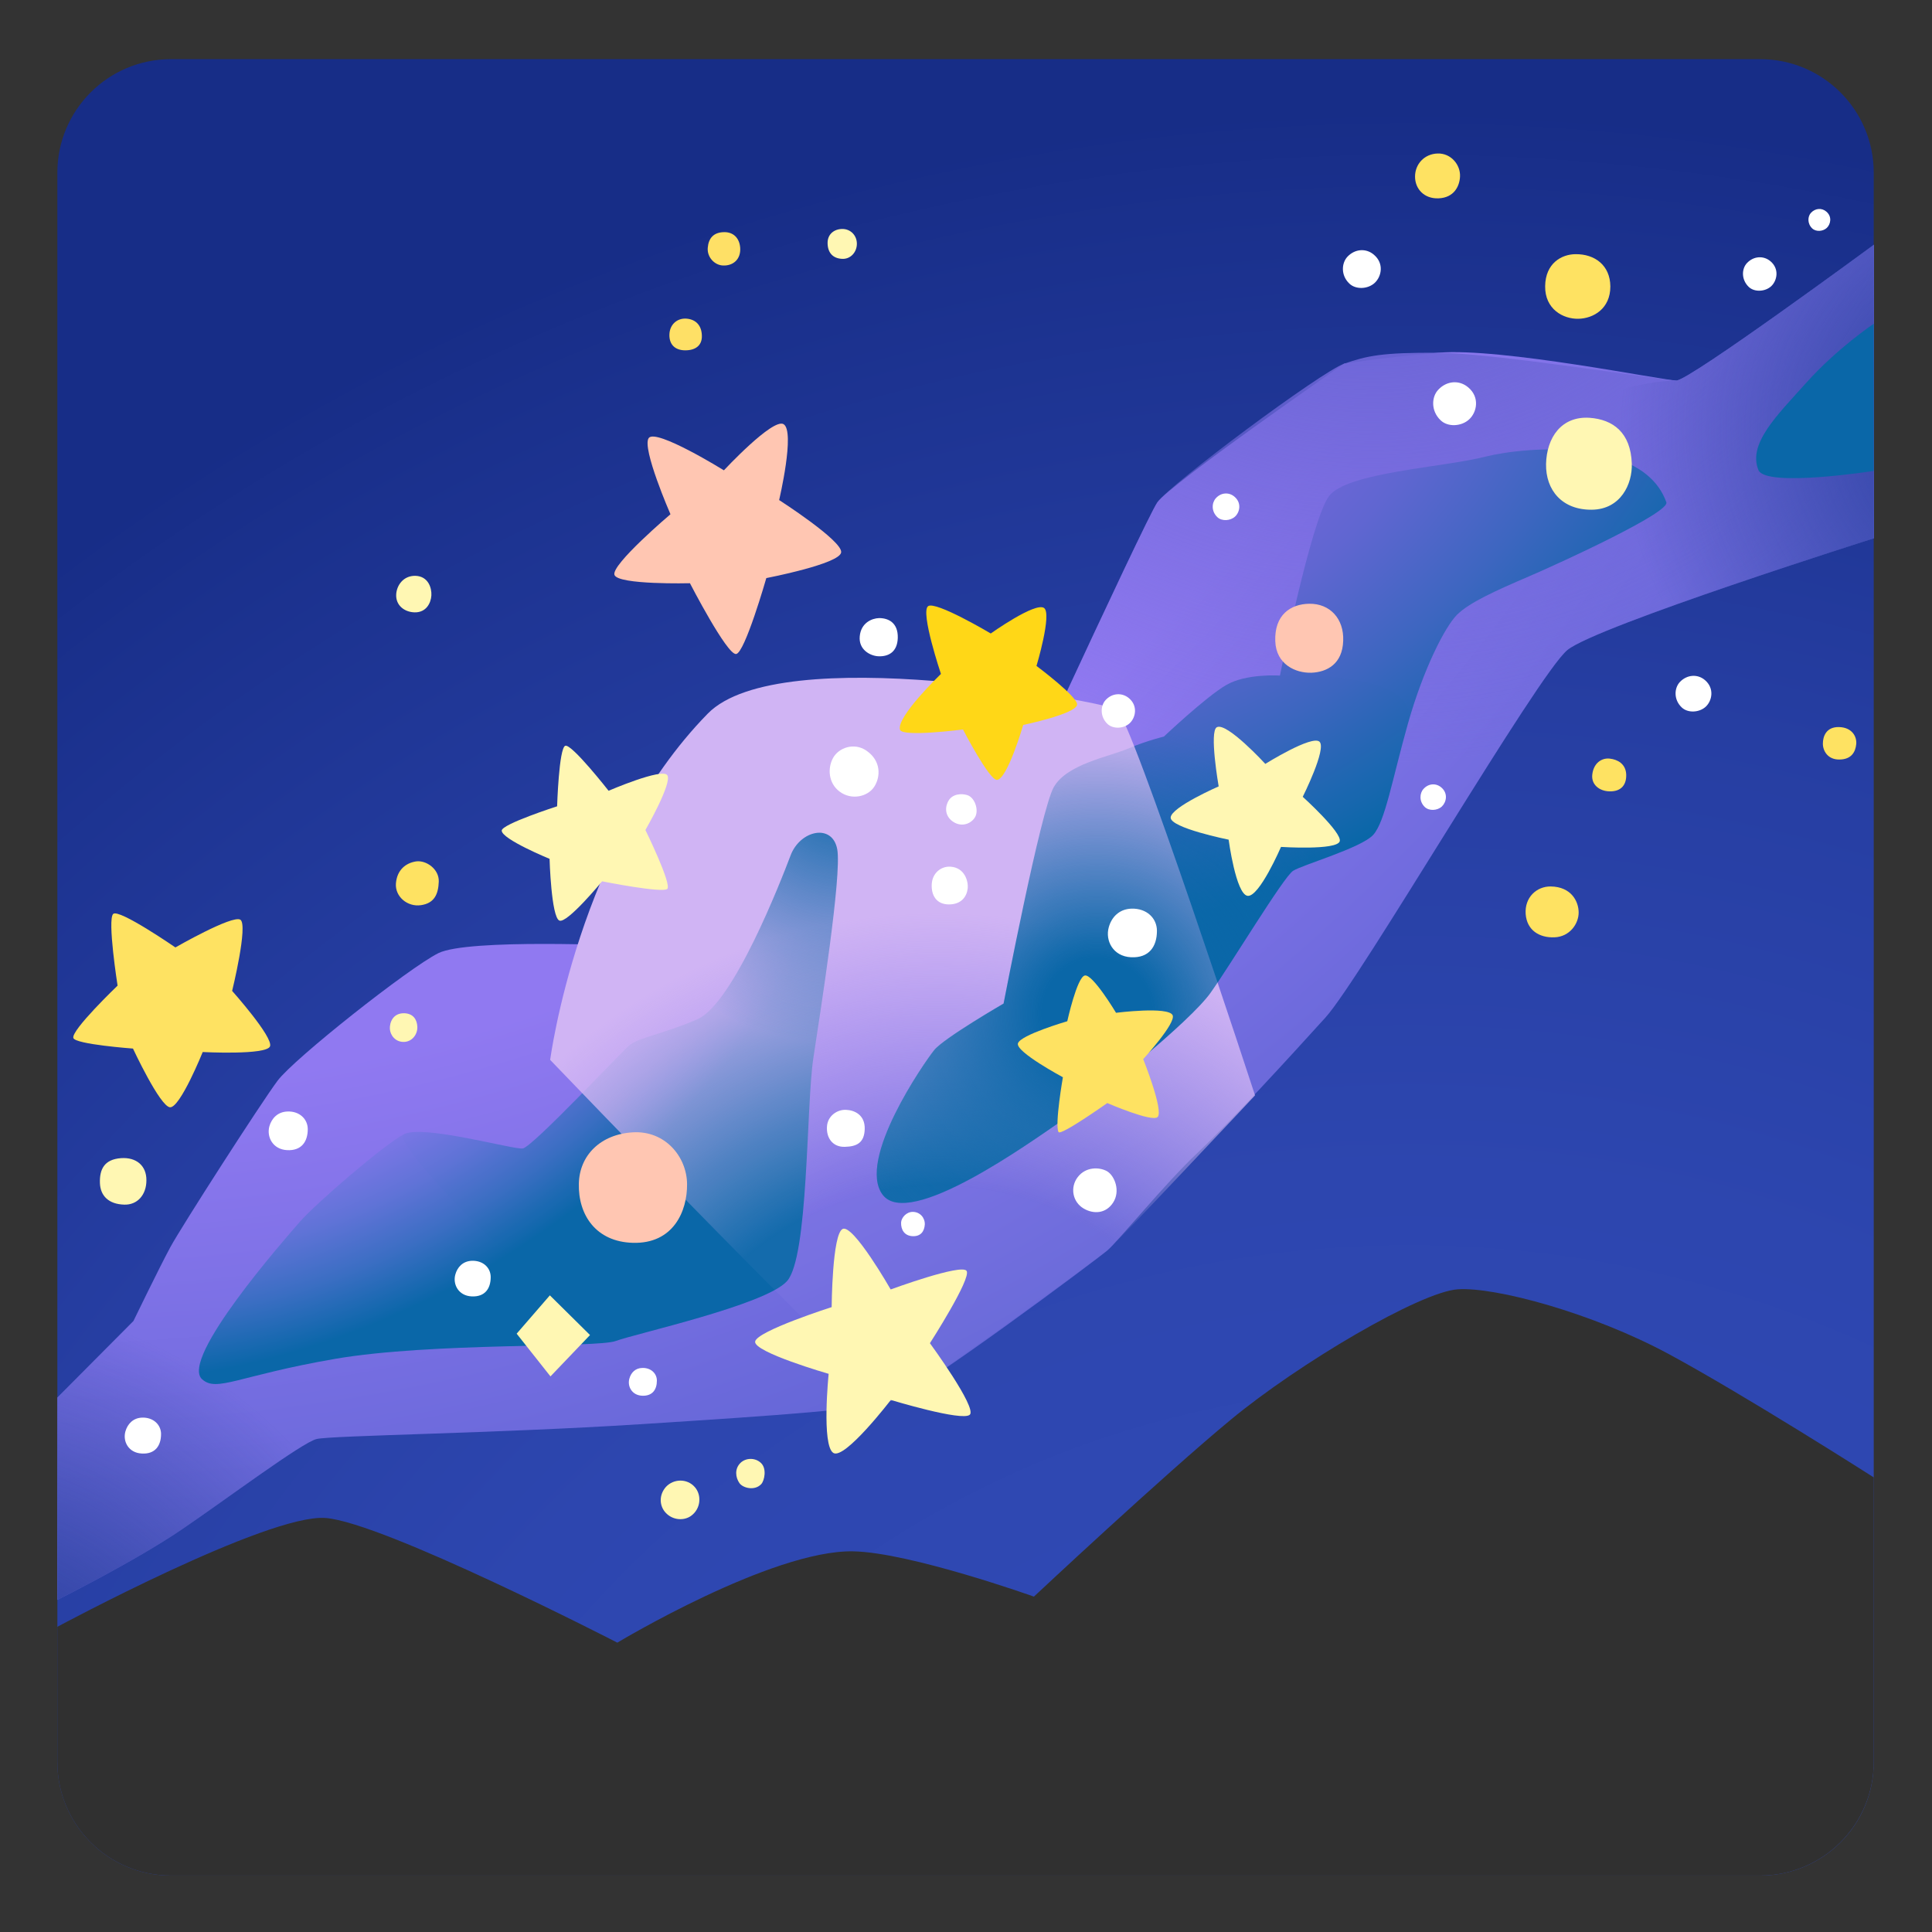<?xml version="1.0" encoding="utf-8"?>
<!-- Generator: Adobe Illustrator 24.1.2, SVG Export Plug-In . SVG Version: 6.00 Build 0)  -->
<svg version="1.1" id="Layer_2" xmlns="http://www.w3.org/2000/svg" xmlns:xlink="http://www.w3.org/1999/xlink" x="0px" y="0px"
	 viewBox="0 0 128 128" style="enable-background:new 0 0 128 128;" xml:space="preserve">
<rect x="0" y="0" width="128" height="128" fill="#333333" stroke="none"/>
<radialGradient id="SVGID_1_" cx="93.38" cy="155.825" r="148.696" gradientUnits="userSpaceOnUse">
	<stop  offset="0.334" style="stop-color:#3049B4"/>
	<stop  offset="0.525" style="stop-color:#2D46AF"/>
	<stop  offset="0.737" style="stop-color:#263EA2"/>
	<stop  offset="0.958" style="stop-color:#1A308C"/>
	<stop  offset="1" style="stop-color:#172D87"/>
</radialGradient>
<path style="fill:url(#SVGID_1_);" d="M116.62,124.26H11.32c-4.15,0-7.52-3.37-7.52-7.52V11.44c0-4.15,3.37-7.52,7.52-7.52h105.3
	c4.15,0,7.52,3.37,7.52,7.52v105.3C124.15,120.89,120.78,124.26,116.62,124.26z"/>
<path style="fill:#303030;" d="M3.8,107.78v8.96c0,4.15,3.37,7.52,7.52,7.52h105.3c4.15,0,7.52-3.37,7.52-7.52V97.88
	c0,0-8.54-5.45-13.58-8.17s-11.49-4.46-13.98-4.29c-2.49,0.17-10.52,4.9-15.04,8.64S68.5,105.78,68.5,105.78s-8.24-2.94-11.99-3
	c-5.41-0.09-15.61,6.05-15.61,6.05s-15.5-7.98-19.34-8.26S3.8,107.78,3.8,107.78z"/>
<radialGradient id="SVGID_2_" cx="2.927" cy="-32.044" r="137.842" gradientUnits="userSpaceOnUse">
	<stop  offset="0.756" style="stop-color:#9079F1"/>
	<stop  offset="1" style="stop-color:#6366D6"/>
</radialGradient>
<path style="fill:url(#SVGID_2_);" d="M3.81,105.99c0,0,5.16-2.57,8.22-4.65s7.96-5.75,8.94-6c0.98-0.24,11.87-0.37,21.42-0.98
	s14.93-0.98,16.77-1.59s13.47-9.3,14.2-9.92s3.79-4.41,6-6.49c2.2-2.08,6.12-6.37,8.45-8.94c2.33-2.57,14.08-22.77,16.04-24.36
	c1.96-1.59,20.31-7.4,20.31-7.4V16.21c0,0-12.23,9-13.09,9c-0.86,0-11.63-2.2-15.79-1.84c-4.16,0.37-6.24,0.73-6.24,0.73
	s-11.51,7.96-12.36,9.18S64.54,59.11,64.54,59.11l-23.01,3.55c0,0-10.53-0.49-12.49,0.49s-9.55,6.98-10.65,8.45
	c-1.1,1.47-6.37,9.67-7.1,11.02c-0.73,1.35-2.45,4.9-2.45,4.9l-5.04,5.07V105.99z"/>
<radialGradient id="SVGID_3_" cx="90.911" cy="1.235" r="52.806" gradientUnits="userSpaceOnUse">
	<stop  offset="0.388" style="stop-color:#6D66D7"/>
	<stop  offset="0.936" style="stop-color:#6D66D7;stop-opacity:0"/>
</radialGradient>
<path style="fill:url(#SVGID_3_);" d="M3.81,105.99c0,0,5.16-2.57,8.22-4.65s7.96-5.75,8.94-6c0.98-0.24,11.87-0.37,21.42-0.98
	s14.93-0.98,16.77-1.59s13.47-9.3,14.2-9.92s3.79-4.41,6-6.49c2.2-2.08,6.12-6.37,8.45-8.94c2.33-2.57,14.08-22.77,16.04-24.36
	c1.96-1.59,20.31-7.4,20.31-7.4V16.21c0,0-12.23,9-13.09,9c-0.86,0-12.08-1.82-15.79-1.84c-3.71-0.02-4.72,0.2-6.24,0.73
	c-1.52,0.54-11.51,7.96-12.36,9.18S64.54,59.11,64.54,59.11l-23.01,3.55c0,0-10.53-0.49-12.49,0.49s-9.55,6.98-10.65,8.45
	c-1.1,1.47-6.37,9.67-7.1,11.02c-0.73,1.35-2.45,4.9-2.45,4.9l-5.04,5.07V105.99z"/>
<radialGradient id="SVGID_4_" cx="132.617" cy="28.442" r="29.462" gradientUnits="userSpaceOnUse">
	<stop  offset="0" style="stop-color:#273E9B"/>
	<stop  offset="0.861" style="stop-color:#273E9B;stop-opacity:0"/>
</radialGradient>
<path style="fill:url(#SVGID_4_);" d="M103.84,43.07c1.96-1.59,20.31-7.4,20.31-7.4V16.21c0,0-12.23,9-13.09,9c0,0-8.84,0-9.62,7.35
	S103.84,43.07,103.84,43.07z"/>
<radialGradient id="SVGID_5_" cx="-2.662" cy="116.522" r="30.417" gradientUnits="userSpaceOnUse">
	<stop  offset="0.2" style="stop-color:#273E9B"/>
	<stop  offset="1" style="stop-color:#273E9B;stop-opacity:0"/>
</radialGradient>
<path style="fill:url(#SVGID_5_);" d="M8.85,87.51l-5.04,5.07v13.41c0,0,5.16-2.57,8.22-4.65s7.96-5.75,8.94-6l9.33-0.54
	c0,0-4.35-10.24-7.73-11.86C13.15,78.43,8.85,87.51,8.85,87.51z"/>
<path style="fill:#0A67A8;" d="M116.5,31.14c0.48,1.18,7.64,0.06,7.64,0.06v-9.75c0,0-2.41,1.61-4.47,3.91
	C117.72,27.53,115.79,29.4,116.5,31.14z"/>
<radialGradient id="SVGID_6_" cx="79.512" cy="30.798" r="28.335" gradientTransform="matrix(0.548 0.836 -1.447 0.949 80.503 -64.92)" gradientUnits="userSpaceOnUse">
	<stop  offset="0.208" style="stop-color:#6D66D7"/>
	<stop  offset="0.35" style="stop-color:#6066D1;stop-opacity:1"/>
	<stop  offset="0.616" style="stop-color:#3D66C0;stop-opacity:1"/>
	<stop  offset="0.943" style="stop-color:#0A67A8;stop-opacity:1"/>
</radialGradient>
<path style="fill:url(#SVGID_6_);" d="M110.4,33.28c0.24,0.67-6.9,3.96-9.11,4.91c-2.22,0.95-3.96,1.74-4.76,2.54
	c-0.79,0.79-2.22,3.57-3.25,7.21s-1.51,6.5-2.3,7.37c-0.79,0.87-4.68,1.98-5.31,2.38c-0.63,0.4-4.12,6.18-5.47,8.08
	c-1.35,1.9-7.45,6.82-9.75,8.4s-10.22,7.29-11.97,4.99c-1.74-2.3,2.77-8.8,3.41-9.59c0.63-0.79,4.6-3.09,4.6-3.09
	s2.46-12.84,3.33-14.35s3.57-1.98,4.91-2.54c1.35-0.55,2.38-0.79,2.38-0.79s2.77-2.62,4.12-3.41c1.35-0.79,3.57-0.63,3.57-0.63
	s2.06-10.3,3.25-11.89s7.61-1.9,10.38-2.62C101.21,29.56,108.89,29,110.4,33.28z"/>
<radialGradient id="SVGID_7_" cx="17.341" cy="53.929" r="39.099" gradientTransform="matrix(0.586 0.81 -1.088 0.786 65.865 -2.531)" gradientUnits="userSpaceOnUse">
	<stop  offset="0.461" style="stop-color:#9079F1"/>
	<stop  offset="0.517" style="stop-color:#8A78EE;stop-opacity:1"/>
	<stop  offset="0.59" style="stop-color:#7A76E5;stop-opacity:1"/>
	<stop  offset="0.67" style="stop-color:#6073D7;stop-opacity:1"/>
	<stop  offset="0.758" style="stop-color:#3B6EC3;stop-opacity:1"/>
	<stop  offset="0.849" style="stop-color:#0D67AA;stop-opacity:1"/>
	<stop  offset="0.854" style="stop-color:#0A67A8;stop-opacity:1"/>
</radialGradient>
<path style="fill:url(#SVGID_7_);" d="M13.39,91.38c0.98,0.88,2.38-0.24,8.8-1.35c6.42-1.11,17.36-0.71,18.62-1.19
	c1.27-0.48,9.91-2.38,11.33-3.96c1.43-1.59,1.27-11.57,1.74-14.74c0.48-3.17,1.9-12.13,1.59-13.87c-0.32-1.74-2.46-1.27-3.09,0.4
	c-0.63,1.66-3.8,9.83-6.18,10.86c-2.38,1.03-3.88,1.19-4.52,1.74c-0.63,0.55-6.42,6.74-7.05,6.82c-0.63,0.08-6.58-1.59-7.85-0.95
	c-1.27,0.63-5.86,4.6-6.9,5.79C18.86,82.1,11.89,90.03,13.39,91.38z"/>
<radialGradient id="SVGID_8_" cx="62.193" cy="97.912" r="55.124" gradientUnits="userSpaceOnUse">
	<stop  offset="0.351" style="stop-color:#D0B4F4;stop-opacity:0.049"/>
	<stop  offset="0.679" style="stop-color:#D0B4F4"/>
</radialGradient>
<path style="fill:url(#SVGID_8_);" d="M36.45,70.22c0,0,1.85-14.17,10.44-22.94c4.8-4.9,26.1-0.78,27.08-0.29s9.18,25.58,9.18,25.58
	s-9.3,9.92-9.79,10.28c-0.49,0.37-13.22,9.79-14.2,9.92C58.18,92.89,36.45,70.22,36.45,70.22z"/>
<radialGradient id="SVGID_9_" cx="72.689" cy="67.142" r="19.437" gradientUnits="userSpaceOnUse">
	<stop  offset="0.189" style="stop-color:#0A67A8;stop-opacity:1"/>
	<stop  offset="1" style="stop-color:#0A67A8;stop-opacity:0.02"/>
</radialGradient>
<path style="fill:url(#SVGID_9_);" d="M93.28,47.95c-1.03,3.65-1.51,6.5-2.3,7.37c-0.79,0.87-4.68,1.98-5.31,2.38
	c-0.63,0.4-4.12,6.18-5.47,8.08c-1.35,1.9-7.45,6.82-9.75,8.4s-10.22,7.29-11.97,4.99c-1.74-2.3,2.77-8.8,3.41-9.59
	c0.63-0.79,4.6-3.09,4.6-3.09s2.46-12.84,3.33-14.35s3.57-1.98,4.91-2.54c1.35-0.55,2.38-0.79,2.38-0.79s2.77-2.62,4.12-3.41
	c1.35-0.79,3.57-0.63,3.57-0.63S94.31,44.3,93.28,47.95z"/>
<radialGradient id="SVGID_10_" cx="56.008" cy="51.809" r="17.383" gradientUnits="userSpaceOnUse">
	<stop  offset="0.011" style="stop-color:#0A67A8;stop-opacity:1"/>
	<stop  offset="1" style="stop-color:#0A67A8;stop-opacity:0.02"/>
</radialGradient>
<path style="fill:url(#SVGID_10_);" d="M40.81,88.84c1.27-0.48,9.91-2.38,11.33-3.96c1.43-1.59,1.27-11.57,1.74-14.74
	c0.48-3.17,1.9-12.13,1.59-13.87c-0.32-1.74-2.46-1.27-3.09,0.4c-0.63,1.66-3.8,9.83-6.18,10.86c-2.38,1.03-3.88,1.19-4.52,1.74
	c-0.63,0.55-6.42,6.74-7.05,6.82c-0.63,0.08-6.58-1.59-7.85-0.95C25.52,75.76,39.55,89.32,40.81,88.84z"/>
<path style="fill:#FFFFFF;" d="M55.19,50.22c-0.37,0.68-0.31,1.66,0.43,2.22c0.79,0.6,1.88,0.35,2.31-0.33
	c0.41-0.65,0.46-1.7-0.53-2.38C56.58,49.17,55.56,49.54,55.19,50.22z"/>
<path style="fill:#FFFFFF;" d="M62.83,53.07c-0.3,0.55-0.14,1.15,0.45,1.45c0.59,0.29,1.15-0.04,1.34-0.42
	c0.23-0.46-0.04-1.26-0.53-1.42C63.72,52.56,63.1,52.58,62.83,53.07z"/>
<path style="fill:#FFFFFF;" d="M62.97,57.42c-0.61-0.04-1.2,0.41-1.24,1.16c-0.04,0.75,0.32,1.34,1.14,1.34
	c0.85,0,1.18-0.55,1.24-1.04C64.17,58.4,63.92,57.48,62.97,57.42z"/>
<path style="fill:#FFFFFF;" d="M73.46,61.43c-0.25,0.89,0.28,1.93,1.47,1.99c1.2,0.06,1.72-0.71,1.72-1.75
	c0-0.83-0.67-1.5-1.69-1.47C74.13,60.23,73.64,60.78,73.46,61.43z"/>
<path style="fill:#FFFFFF;" d="M74.8,46.26c0.6,0.51,0.44,1.28,0.05,1.65c-0.39,0.37-1.1,0.41-1.48,0.05
	c-0.51-0.49-0.46-1.21-0.12-1.58C73.68,45.91,74.34,45.87,74.8,46.26z"/>
<path style="fill:#FFFFFF;" d="M71.4,77.99c-0.52,0.68-0.34,1.65,0.4,2.08c0.63,0.37,1.46,0.36,1.95-0.4
	c0.49-0.76,0.11-1.76-0.4-2.07C72.84,77.31,71.93,77.29,71.4,77.99z"/>
<path style="fill:#FFFFFF;" d="M59.7,80.99c-0.02,0.49,0.23,0.89,0.77,0.91c0.54,0.02,0.77-0.33,0.8-0.77
	c0.02-0.44-0.31-0.84-0.8-0.84C60.05,80.29,59.72,80.67,59.7,80.99z"/>
<path style="fill:#FFFFFF;" d="M54.79,74.62c-0.06,0.79,0.4,1.39,1.19,1.36c0.79-0.02,1.29-0.27,1.31-1.19
	c0.02-0.92-0.67-1.24-1.24-1.26C55.48,73.5,54.84,73.92,54.79,74.62z"/>
<path style="fill:#FFFFFF;" d="M56.96,42.16c-0.08,0.87,0.67,1.29,1.23,1.32c0.67,0.03,1.26-0.28,1.29-1.21
	c0.03-1.01-0.62-1.32-1.23-1.32C57.77,40.96,57.04,41.26,56.96,42.16z"/>
<path style="fill:#FFD717;" d="M62.34,44.65c0,0-1.38-4.11-0.85-4.49c0.5-0.36,4.15,1.81,4.15,1.81s2.95-2.1,3.53-1.69
	c0.54,0.38-0.5,3.84-0.5,3.84s2.75,2.05,2.69,2.57c-0.08,0.61-3.57,1.34-3.57,1.34s-1.04,3.57-1.73,3.64
	c-0.5,0.06-2.26-3.34-2.26-3.34s-4.01,0.52-4.17,0.02C59.36,47.51,62.34,44.65,62.34,44.65z"/>
<path style="fill:#FEE262;" d="M70.71,67.66c0,0,0.64-2.91,1.16-3.03c0.52-0.12,2.07,2.47,2.07,2.47s3.47-0.44,3.75,0.16
	c0.24,0.52-1.95,2.91-1.95,2.91s1.36,3.39,0.96,3.83c-0.34,0.38-3.34-0.92-3.34-0.92s-3.09,2.19-3.23,1.92
	c-0.26-0.49,0.29-3.63,0.29-3.63s-3.14-1.68-2.98-2.24C67.59,68.57,70.71,67.66,70.71,67.66z"/>
<path style="fill:#FFF7B3;" d="M80.74,52.1c0,0-3.14,1.37-3.18,2.06c-0.04,0.69,3.84,1.47,3.84,1.47s0.48,3.6,1.25,3.72
	c0.77,0.12,2.22-3.24,2.22-3.24s3.69,0.24,3.89-0.37c0.18-0.57-2.45-2.95-2.45-2.95s1.6-3.19,1.11-3.65
	c-0.5-0.46-3.59,1.47-3.59,1.47s-2.55-2.78-3.21-2.43C80.1,48.44,80.74,52.1,80.74,52.1z"/>
<path style="fill:#FFF7B3;" d="M40.32,52.39c0,0-2.45-3.13-2.87-2.98c-0.42,0.15-0.54,4.01-0.54,4.01s-3.67,1.18-3.67,1.61
	c0,0.57,3.17,1.87,3.17,1.87s0.11,3.86,0.65,4.09c0.51,0.22,2.83-2.6,2.83-2.6s4.01,0.8,4.32,0.5c0.31-0.31-1.45-3.9-1.45-3.9
	s1.8-3.13,1.45-3.63C43.87,50.86,40.32,52.39,40.32,52.39z"/>
<path style="fill:#FFF7B3;" d="M55.1,86.6c0,0,0.03-4.85,0.73-5.18s3.18,4.01,3.18,4.01s4.7-1.73,5.03-1.23s-2.43,4.79-2.43,4.79
	s3.14,4.29,2.64,4.74c-0.5,0.46-5.23-0.98-5.23-0.98s-3.06,3.99-3.81,3.51c-0.79-0.5-0.31-5.24-0.31-5.24s-4.99-1.44-4.87-2.14
	C50.15,88.18,55.1,86.6,55.1,86.6z"/>
<path style="fill:#FFC6B2;" d="M44.42,34.07c0,0-1.92-4.4-1.44-5.05c0.48-0.65,4.98,2.14,4.98,2.14s3.23-3.47,3.95-3.06
	c0.79,0.46-0.29,5.03-0.29,5.03s4.19,2.69,4.11,3.46c-0.07,0.77-4.96,1.71-4.96,1.71s-1.42,4.96-2,5.03
	c-0.6,0.08-3.06-4.69-3.06-4.69s-4.76,0.12-5-0.55S44.42,34.07,44.42,34.07z"/>
<path style="fill:#FFC6B2;" d="M38.35,78.42c-0.05,2.08,1.14,3.85,3.57,3.92c2.68,0.08,3.62-2.08,3.6-3.9
	c-0.02-1.81-1.46-3.55-3.6-3.42S38.39,76.55,38.35,78.42z"/>
<path style="fill:#FFC6B2;" d="M86.74,40c-1.23,0.02-2.31,0.73-2.25,2.47c0.05,1.56,1.36,2.13,2.39,2.1
	c1.05-0.04,2.06-0.59,2.11-2.11C89.05,40.99,88.11,39.98,86.74,40z"/>
<path style="fill:#FFF7B3;" d="M105.31,27.68c-1.87-0.12-2.84,1.32-2.88,3.06c-0.03,1.74,1.07,3.05,3.03,3.03
	c1.92-0.02,2.7-1.71,2.65-3.06C108.04,28.66,106.87,27.79,105.31,27.68z"/>
<path style="fill:#FEE262;" d="M11.62,62.77c0,0-3.74-2.58-4.12-2.22c-0.4,0.37,0.29,4.75,0.29,4.75s-3.09,2.96-2.93,3.47
	c0.13,0.42,3.95,0.7,3.95,0.7s1.78,3.82,2.45,3.89c0.67,0.06,2.17-3.66,2.17-3.66s4.24,0.22,4.46-0.38
	c0.22-0.61-2.51-3.67-2.51-3.67s1.08-4.4,0.54-4.72C15.38,60.61,11.62,62.77,11.62,62.77z"/>
<path style="fill:#FEE262;" d="M26.23,58.54c-0.06,0.86,0.76,1.56,1.66,1.43c0.89-0.13,1.15-0.73,1.18-1.56
	c0.03-0.83-0.83-1.43-1.5-1.34C26.9,57.17,26.3,57.62,26.23,58.54z"/>
<path style="fill:#FEE262;" d="M102.74,58.73c-0.93-0.01-1.74,0.72-1.66,1.83c0.08,1.06,0.89,1.58,1.91,1.54
	c1.02-0.04,1.6-0.91,1.6-1.64S104.11,58.75,102.74,58.73z"/>
<path style="fill:#FEE262;" d="M105.49,51.34c-0.06,0.64,0.46,1.07,1.14,1.09c0.81,0.02,1.14-0.47,1.11-1.14
	c-0.04-0.68-0.56-0.97-1.09-1.03S105.57,50.55,105.49,51.34z"/>
<path style="fill:#FEE262;" d="M120.77,49.27c0,0.48,0.33,1.07,1.11,1.05c0.79-0.01,1.05-0.51,1.1-1.02
	c0.05-0.51-0.29-1.11-1.14-1.13S120.77,48.79,120.77,49.27z"/>
<path style="fill:#FEE262;" d="M104.37,16.84c-0.9,0.01-1.98,0.59-2,2.12c-0.02,1.53,1.2,2.18,2.2,2.16s2.12-0.67,2.12-2.14
	C106.68,17.58,105.66,16.82,104.37,16.84z"/>
<path style="fill:#FEE262;" d="M95.24,10.17c-0.88,0.03-1.49,0.71-1.49,1.53s0.61,1.48,1.56,1.44c1.02-0.04,1.39-0.8,1.42-1.44
	C96.77,10.93,96.14,10.14,95.24,10.17z"/>
<polygon style="fill:#FFF7B3;" points="36.43,85.82 34.23,88.36 36.47,91.19 39.09,88.45 "/>
<path style="fill:#FFF7B3;" d="M46.03,98.52c0.47,0.53,0.41,1.45-0.26,1.92c-0.46,0.32-1.19,0.29-1.66-0.21
	c-0.43-0.45-0.47-1.19,0.02-1.73C44.63,97.97,45.52,97.94,46.03,98.52z"/>
<path style="fill:#FFF7B3;" d="M49.07,96.91c-0.42,0.4-0.34,0.98-0.08,1.35c0.23,0.33,1.02,0.53,1.45,0.06
	c0.21-0.24,0.37-1.02-0.02-1.39C50.04,96.56,49.42,96.58,49.07,96.91z"/>
<path style="fill:#FFF7B3;" d="M26.79,67.13c-0.76-0.02-0.98,0.62-0.96,1.03c0.02,0.41,0.35,0.87,0.91,0.87c0.56,0,0.93-0.5,0.91-1
	C27.63,67.54,27.37,67.15,26.79,67.13z"/>
<path style="fill:#FFF7B3;" d="M8.02,76.73c-1.12,0.08-1.43,0.75-1.4,1.65c0.03,0.84,0.57,1.4,1.61,1.43
	c0.86,0.03,1.47-0.64,1.47-1.61C9.71,77.23,9.03,76.66,8.02,76.73z"/>
<path style="fill:#FFF7B3;" d="M27.53,38.15c-0.8-0.02-1.24,0.62-1.28,1.21c-0.05,0.75,0.55,1.19,1.21,1.21
	c0.78,0.02,1.09-0.62,1.12-1.12S28.37,38.18,27.53,38.15z"/>
<path style="fill:#FFF7B3;" d="M54.83,16.09c0,0.66,0.36,1.04,0.98,1.06c0.54,0.02,0.96-0.44,0.96-1c0-0.56-0.42-0.98-0.96-0.98
	C55.27,15.17,54.83,15.51,54.83,16.09z"/>
<path style="fill:#FEE066;" d="M45.47,21.11c-0.61-0.04-1.1,0.39-1.12,1.05c-0.02,0.66,0.37,1.05,1.05,1.05s1.08-0.32,1.1-0.88
	C46.52,21.62,46.15,21.16,45.47,21.11z"/>
<path style="fill:#FEE066;" d="M48,15.38c-0.73,0-1.06,0.41-1.11,1.04c-0.05,0.63,0.46,1.15,1.01,1.17
	c0.67,0.03,1.19-0.41,1.14-1.17C48.99,15.75,48.57,15.38,48,15.38z"/>
<path style="fill:#FFFFFF;" d="M17.85,74.61c-0.2,0.71,0.22,1.54,1.17,1.59c0.95,0.05,1.37-0.56,1.37-1.39
	c0-0.66-0.54-1.2-1.34-1.17C18.39,73.66,18,74.1,17.85,74.61z"/>
<path style="fill:#FFFFFF;" d="M30.17,84.43c-0.19,0.65,0.2,1.42,1.08,1.46c0.88,0.04,1.26-0.52,1.26-1.28
	c0-0.61-0.49-1.1-1.24-1.08C30.66,83.55,30.3,83.96,30.17,84.43z"/>
<path style="fill:#FFFFFF;" d="M41.7,91.33c-0.15,0.51,0.16,1.11,0.84,1.14s0.98-0.4,0.98-1c0-0.47-0.39-0.86-0.97-0.84
	C42.08,90.64,41.8,90.96,41.7,91.33z"/>
<path style="fill:#FFFFFF;" d="M8.31,94.83c-0.19,0.66,0.2,1.43,1.09,1.47c0.88,0.05,1.27-0.52,1.27-1.29c0-0.61-0.5-1.11-1.25-1.09
	C8.81,93.94,8.45,94.35,8.31,94.83z"/>
<path style="fill:#FFFFFF;" d="M81.79,32.91c0.48,0.41,0.35,1.02,0.04,1.31s-0.88,0.33-1.18,0.04c-0.41-0.39-0.37-0.96-0.09-1.26
	C80.9,32.63,81.42,32.59,81.79,32.91z"/>
<path style="fill:#FFFFFF;" d="M97.28,25.67c0.77,0.65,0.57,1.64,0.06,2.11c-0.51,0.48-1.42,0.53-1.9,0.06
	c-0.65-0.62-0.6-1.55-0.15-2.02C95.85,25.22,96.69,25.16,97.28,25.67z"/>
<path style="fill:#FFFFFF;" d="M91.03,16.88c0.68,0.58,0.5,1.44,0.05,1.86s-1.25,0.46-1.68,0.05c-0.58-0.55-0.52-1.36-0.13-1.78
	C89.77,16.48,90.51,16.43,91.03,16.88z"/>
<path style="fill:#FFFFFF;" d="M117.3,17.31c0.6,0.51,0.44,1.28,0.05,1.65c-0.4,0.37-1.11,0.41-1.49,0.05
	c-0.51-0.49-0.47-1.21-0.12-1.58C116.18,16.96,116.84,16.92,117.3,17.31z"/>
<path style="fill:#FFFFFF;" d="M121,14.02c0.39,0.33,0.29,0.83,0.03,1.08c-0.26,0.24-0.72,0.27-0.97,0.03
	c-0.33-0.32-0.3-0.79-0.08-1.03C120.27,13.79,120.7,13.76,121,14.02z"/>
<path style="fill:#FFFFFF;" d="M112.96,45.06c0.64,0.55,0.47,1.37,0.05,1.76s-1.18,0.44-1.59,0.05c-0.55-0.52-0.5-1.29-0.12-1.69
	C111.77,44.69,112.47,44.64,112.96,45.06z"/>
<path style="fill:#FFFFFF;" d="M95.49,52.17c0.46,0.39,0.34,0.97,0.04,1.26c-0.3,0.28-0.84,0.31-1.13,0.04
	c-0.39-0.37-0.35-0.92-0.09-1.2C94.64,51.9,95.14,51.87,95.49,52.17z"/>
</svg>
